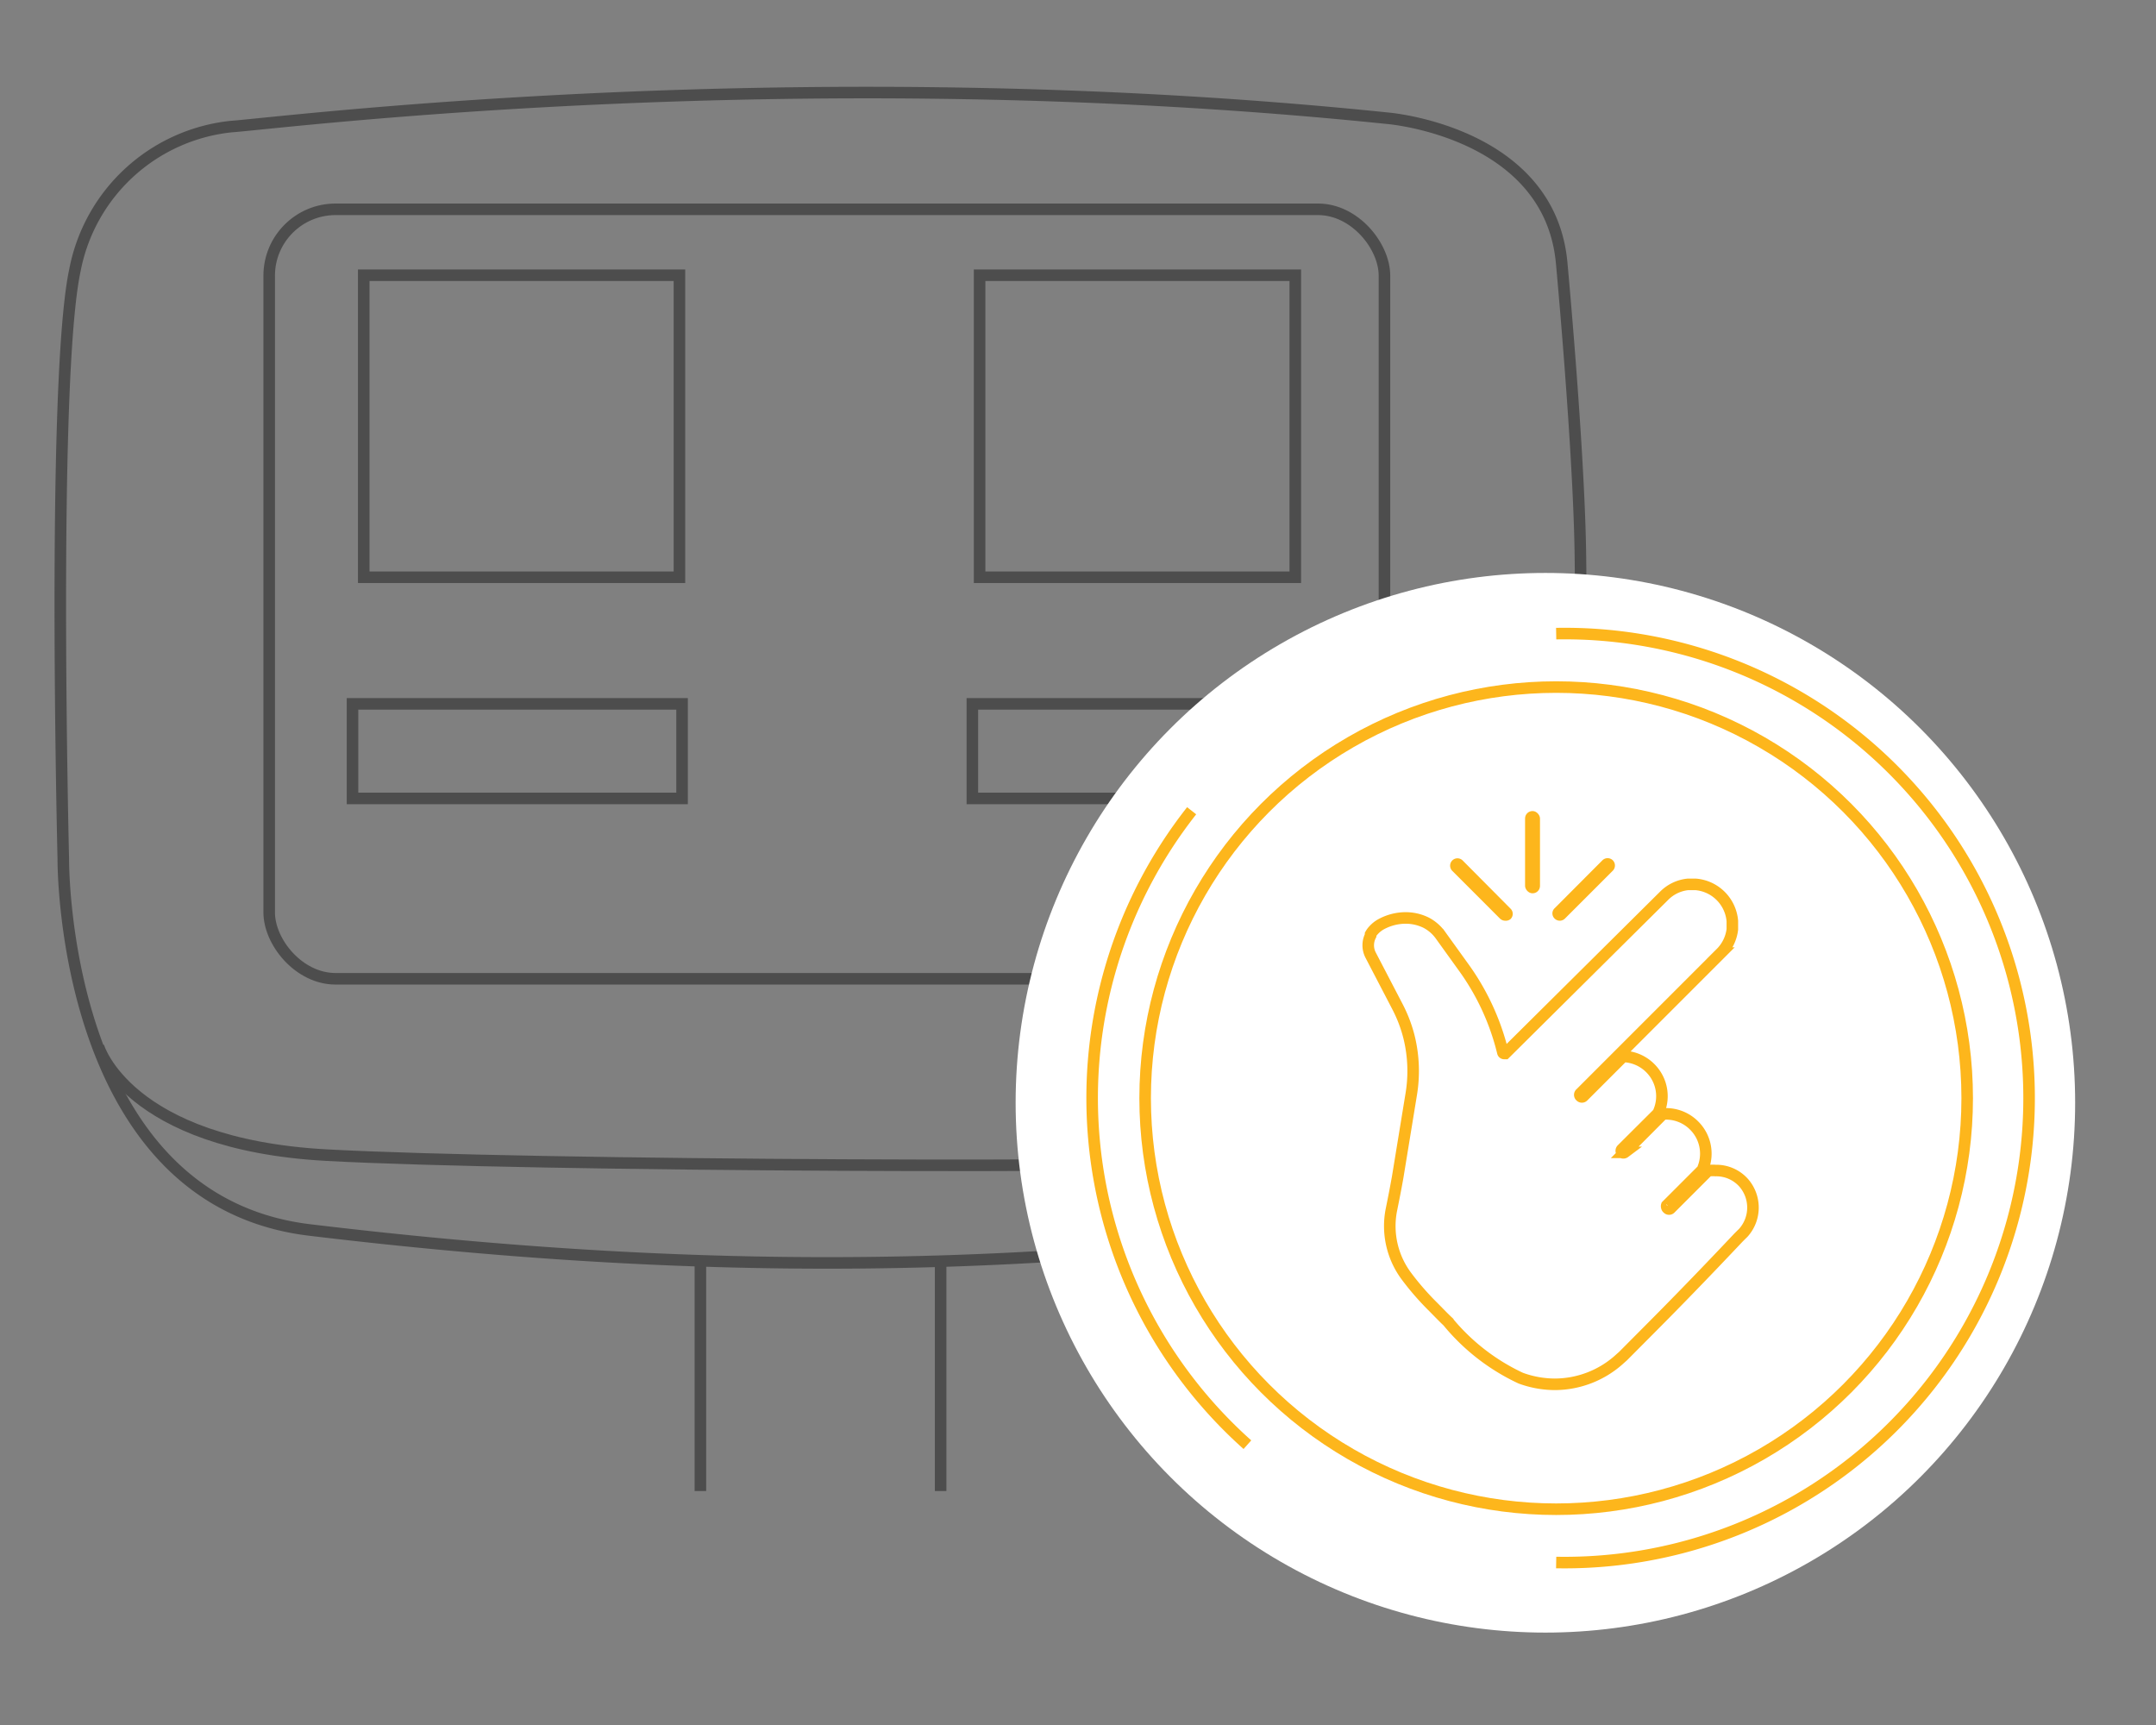 <svg id="Layer_1" data-name="Layer 1" xmlns="http://www.w3.org/2000/svg" viewBox="0 0 140 112"><rect x="0" y="0" width="140" height="112" fill="#808080" stroke="none"/><defs><style>.cls-1,.cls-4{fill:none;}.cls-1{stroke:#4d4d4d;}.cls-1,.cls-3,.cls-4{stroke-miterlimit:10;stroke-width:0.75px;}.cls-2,.cls-3{fill:#fff;}.cls-3,.cls-4{stroke:#fdb61c;}.cls-5{fill:#fdb61c;}</style></defs><title>Ultraformer-07</title><path class="cls-1" d="M102.33,54.86c-.92,23.38-16.48,25-16.48,25-21.8,2.85-42,2.85-65.74,0-16.19-1.94-16-24.1-16-24.1s-.77-31.12.76-38.24A11.56,11.56,0,0,1,15,8.22C18.18,8,51.89,3.73,90.13,7.68c0,0,10.52.87,11.28,9.42,0,0,1.1,11.83,1.21,18.74S102.33,54.86,102.33,54.86Z"/><rect class="cls-1" x="17.48" y="13.59" width="72.42" height="49.96" rx="4.31" ry="4.31"/><rect class="cls-1" x="22.89" y="45.7" width="21.4" height="6.14"/><rect class="cls-1" x="63.14" y="45.7" width="21.4" height="6.14"/><rect class="cls-1" x="63.61" y="17.87" width="20.5" height="19.61"/><rect class="cls-1" x="23.62" y="17.87" width="20.5" height="19.61"/><path class="cls-1" d="M6.39,67.94S8.24,74.29,21.2,75,77,75.9,83,75.32,96.2,72,99.26,68.74"/><line class="cls-1" x1="45.48" y1="81.98" x2="45.48" y2="96.81"/><line class="cls-1" x1="61.08" y1="81.98" x2="61.08" y2="96.81"/><circle class="cls-2" cx="100.35" cy="71.6" r="34.4"/><path class="cls-3" d="M101.05,41.14a30.16,30.16,0,1,1,0,60.31"/><path class="cls-3" d="M81,93.8a30.16,30.16,0,0,1-3.62-41.16"/><circle class="cls-3" cx="101.05" cy="71.3" r="26.69"/><path class="cls-4" d="M91.27,59.6A3.35,3.35,0,0,0,89.7,60l0,0a1.88,1.88,0,0,0-.5.39,1.35,1.35,0,0,0-.2.27l0,.08a1.39,1.39,0,0,0,0,1.27l1.76,3.38a9,9,0,0,1,.75,2,9.24,9.24,0,0,1,.12,3.71l-.87,5.32c-.12.68-.25,1.34-.41,2.13v0a5.44,5.44,0,0,0,1,4.34,17.61,17.61,0,0,0,1.66,1.91c.35.35.7.72,1,1a13.51,13.51,0,0,0,4.74,3.68,6.49,6.49,0,0,0,2.21.4,6.29,6.29,0,0,0,4.26-1.68l.17-.15,1.92-1.93c2.49-2.5,4.73-4.87,5.58-5.77l.21-.21a1.58,1.58,0,0,0,.13-.13,2.45,2.45,0,0,0,0-3.21v0A2.38,2.38,0,0,0,111.4,76a2.5,2.5,0,0,0-.36,0l-.11,0-2.46,2.46a.12.12,0,0,1-.18,0,.14.14,0,0,1-.06-.1.14.14,0,0,1,0-.09l2.38-2.38,0-.1a2.57,2.57,0,0,0-.6-2.71l0,0a2.57,2.57,0,0,0-1.83-.76H108l-.11.1-2.39,2.4a.15.15,0,0,1-.18,0,.14.14,0,0,1,0-.2l2.4-2.39,0-.07a2.57,2.57,0,0,0-.56-2.81l0,0a2.58,2.58,0,0,0-1.61-.75h-.16l-2.58,2.58a.12.12,0,0,1-.18,0h0a.12.12,0,0,1,0-.19l9.11-9.11a2.61,2.61,0,0,0,.75-1.54c0-.1,0-.21,0-.31V59.8a2.61,2.61,0,0,0-.76-1.63l0,0a2.6,2.6,0,0,0-1.63-.75h-.2l-.29,0a2.54,2.54,0,0,0-1.55.74L97.74,68.4l-.06,0a.09.09,0,0,1-.09-.06A15.77,15.77,0,0,0,95,62.75l-1.49-2.07a2.68,2.68,0,0,0-.9-.77A3,3,0,0,0,91.27,59.6Z"/><path class="cls-5" d="M101.29,59.78a.48.48,0,0,1-.34-.14h0a.46.46,0,0,1,0-.67l3.1-3.11a.48.48,0,0,1,.68,0v0a.48.48,0,0,1,0,.67l-3.1,3.1A.48.48,0,0,1,101.29,59.78Z"/><rect class="cls-5" x="99.03" y="52.66" width="0.97" height="5.34" rx="0.48" ry="0.48"/><path class="cls-5" d="M97.74,59.78a.49.49,0,0,1-.34-.14l-3.1-3.1a.48.48,0,0,1,0-.67v0a.48.48,0,0,1,.68,0L98.09,59a.47.47,0,0,1,.14.33.48.48,0,0,1-.14.34h0A.48.48,0,0,1,97.74,59.78Z"/></svg>